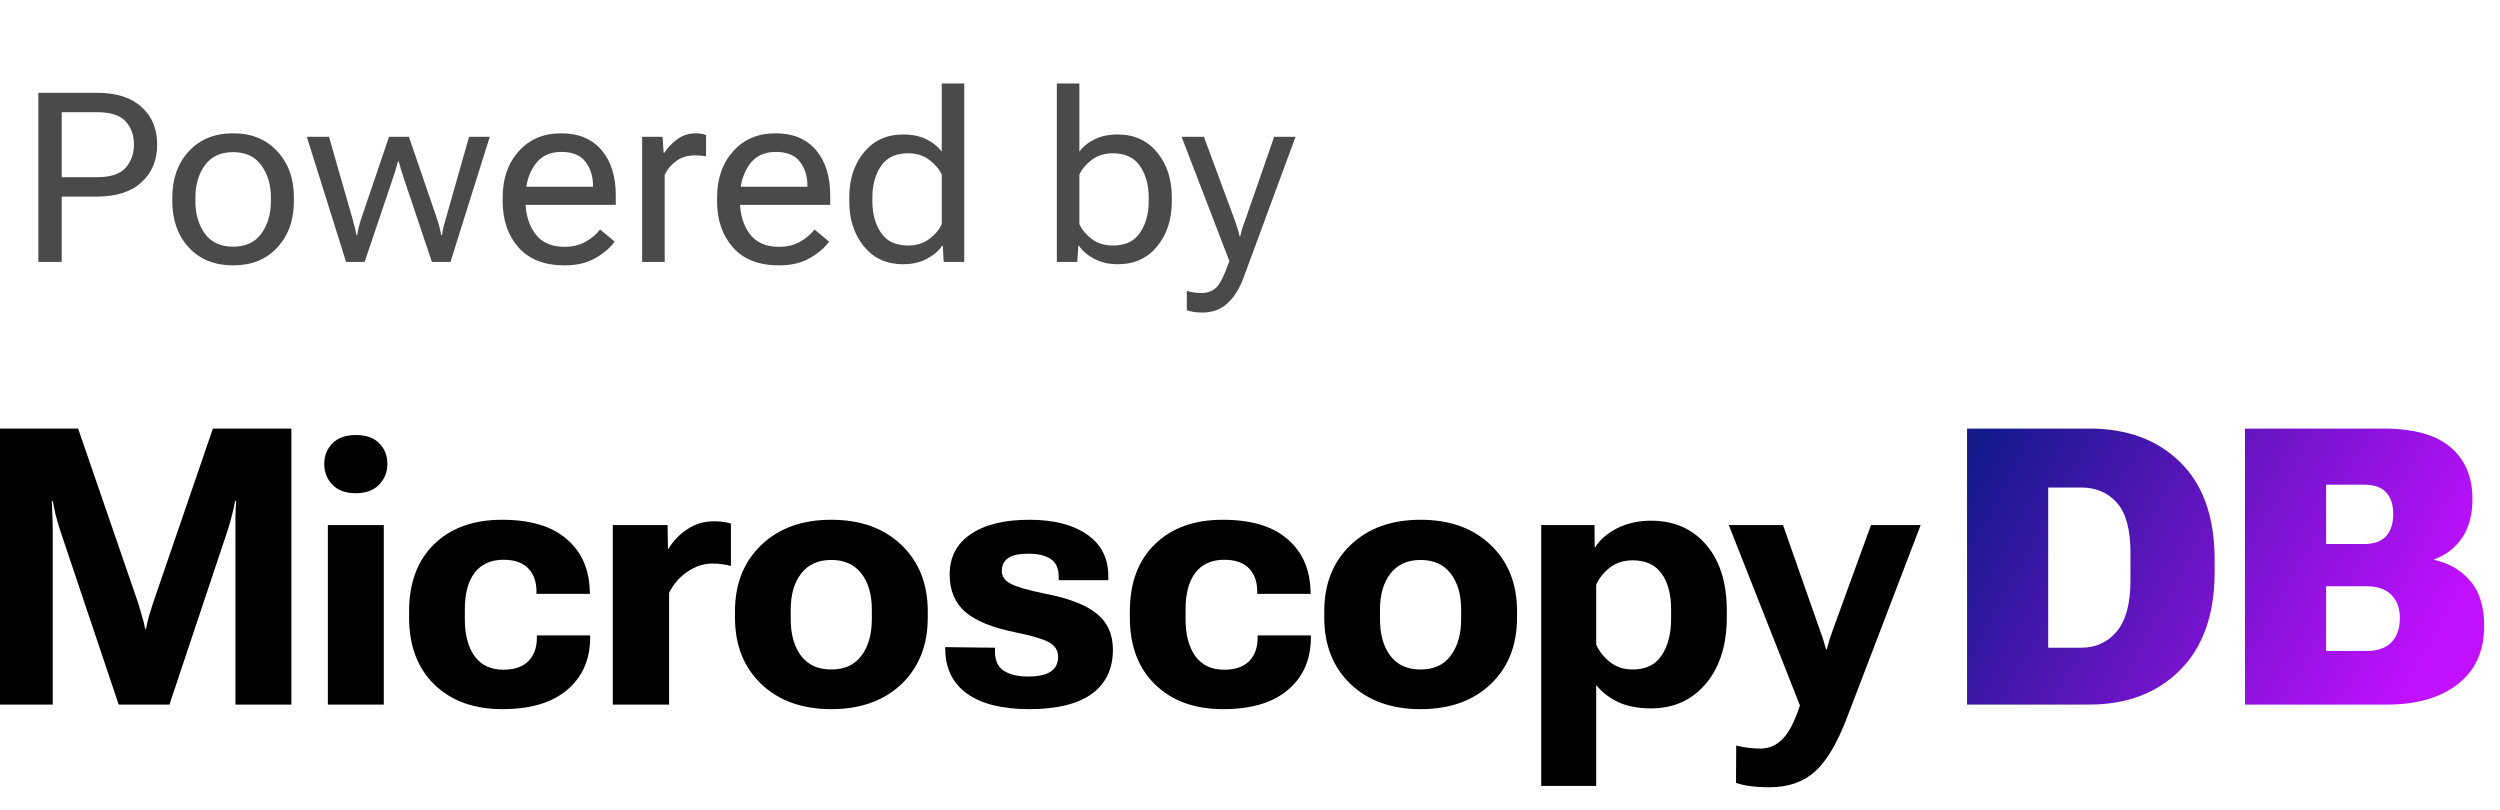 <svg width="105" height="34" viewBox="0 0 105 34" fill="none" xmlns="http://www.w3.org/2000/svg">
<g clip-path="url(#clip0_1686_14232)">
<path d="M0 29.592H2.214V22.244C2.214 22.069 2.209 21.856 2.198 21.607C2.193 21.357 2.185 21.172 2.174 21.049H2.222C2.238 21.172 2.275 21.357 2.333 21.607C2.397 21.851 2.458 22.063 2.516 22.244L4.985 29.592H7.118L9.571 22.244C9.629 22.063 9.685 21.867 9.738 21.654C9.796 21.437 9.841 21.235 9.873 21.049H9.921C9.905 21.23 9.894 21.432 9.889 21.654C9.889 21.872 9.889 22.069 9.889 22.244V29.592H12.238V18H8.942L6.426 25.333C6.367 25.513 6.312 25.691 6.258 25.866C6.211 26.041 6.168 26.225 6.131 26.416H6.099C6.062 26.225 6.017 26.044 5.964 25.874C5.916 25.699 5.863 25.519 5.805 25.333L3.281 18H0V29.592Z" fill="black"/>
<path d="M13.77 29.593H16.119V22.053H13.77V29.593ZM13.619 19.489C13.619 19.829 13.733 20.118 13.961 20.357C14.19 20.596 14.516 20.715 14.941 20.715C15.365 20.715 15.692 20.596 15.92 20.357C16.154 20.118 16.27 19.826 16.27 19.481C16.27 19.136 16.156 18.849 15.928 18.621C15.705 18.387 15.379 18.271 14.949 18.271C14.524 18.271 14.195 18.387 13.961 18.621C13.733 18.855 13.619 19.144 13.619 19.489Z" fill="black"/>
<path d="M17.182 25.938C17.182 27.122 17.535 28.058 18.241 28.748C18.952 29.439 19.905 29.784 21.099 29.784C22.272 29.784 23.175 29.518 23.806 28.987C24.443 28.457 24.77 27.74 24.786 26.838V26.686H22.548V26.798C22.548 27.196 22.432 27.517 22.198 27.761C21.965 28.005 21.612 28.128 21.139 28.128C20.608 28.128 20.205 27.936 19.929 27.554C19.658 27.172 19.523 26.657 19.523 26.01V25.596C19.523 24.927 19.661 24.412 19.937 24.051C20.218 23.69 20.622 23.51 21.147 23.51C21.604 23.51 21.949 23.629 22.182 23.868C22.416 24.107 22.532 24.431 22.532 24.839V24.943H24.778L24.77 24.784C24.738 23.871 24.409 23.151 23.782 22.626C23.162 22.095 22.262 21.83 21.083 21.83C19.889 21.83 18.939 22.172 18.233 22.857C17.532 23.541 17.182 24.481 17.182 25.675V25.938Z" fill="black"/>
<path d="M25.737 29.592H28.102V24.895C28.288 24.529 28.545 24.234 28.874 24.011C29.209 23.783 29.556 23.669 29.917 23.669C30.076 23.669 30.223 23.679 30.355 23.701C30.488 23.717 30.602 23.741 30.698 23.772V21.989C30.644 21.968 30.549 21.946 30.411 21.925C30.278 21.904 30.143 21.893 30.005 21.893C29.575 21.893 29.195 22.005 28.866 22.228C28.537 22.445 28.272 22.721 28.07 23.056H28.054L28.038 22.052H25.737V29.592Z" fill="black"/>
<path d="M30.869 25.938C30.869 27.095 31.238 28.027 31.976 28.733C32.714 29.433 33.693 29.784 34.914 29.784C36.14 29.784 37.122 29.433 37.86 28.733C38.597 28.027 38.966 27.095 38.966 25.938V25.675C38.966 24.523 38.597 23.595 37.86 22.889C37.122 22.183 36.14 21.83 34.914 21.83C33.693 21.83 32.714 22.183 31.976 22.889C31.238 23.595 30.869 24.523 30.869 25.675V25.938ZM33.21 25.604C33.21 24.972 33.356 24.468 33.648 24.091C33.94 23.709 34.362 23.518 34.914 23.518C35.466 23.518 35.888 23.709 36.18 24.091C36.472 24.468 36.617 24.972 36.617 25.604V26.002C36.617 26.639 36.472 27.151 36.18 27.538C35.893 27.926 35.471 28.119 34.914 28.119C34.356 28.119 33.932 27.926 33.64 27.538C33.353 27.151 33.21 26.641 33.21 26.01V25.604Z" fill="black"/>
<path d="M39.695 27.18L39.703 27.323C39.719 28.109 40.03 28.717 40.635 29.147C41.24 29.571 42.105 29.784 43.23 29.784C44.382 29.784 45.255 29.571 45.85 29.147C46.444 28.717 46.742 28.096 46.742 27.284C46.742 26.636 46.511 26.129 46.049 25.763C45.592 25.397 44.873 25.121 43.891 24.935C43.175 24.786 42.692 24.646 42.442 24.513C42.198 24.38 42.076 24.205 42.076 23.987C42.076 23.743 42.166 23.56 42.347 23.438C42.527 23.316 42.806 23.255 43.182 23.255C43.597 23.255 43.912 23.329 44.13 23.478C44.353 23.626 44.464 23.873 44.464 24.218V24.369H46.55V24.226C46.556 23.457 46.258 22.865 45.659 22.451C45.064 22.037 44.255 21.83 43.23 21.83C42.185 21.83 41.365 22.031 40.77 22.435C40.181 22.833 39.886 23.398 39.886 24.131C39.886 24.794 40.104 25.317 40.539 25.699C40.98 26.076 41.672 26.36 42.617 26.551C43.339 26.7 43.822 26.843 44.066 26.981C44.316 27.119 44.441 27.321 44.441 27.586C44.441 27.862 44.337 28.069 44.13 28.207C43.923 28.345 43.607 28.414 43.182 28.414C42.758 28.414 42.418 28.334 42.163 28.175C41.914 28.016 41.789 27.743 41.789 27.355V27.204L39.695 27.18Z" fill="black"/>
<path d="M47.454 25.938C47.454 27.122 47.807 28.058 48.513 28.748C49.224 29.439 50.176 29.784 51.371 29.784C52.544 29.784 53.446 29.518 54.078 28.987C54.715 28.457 55.041 27.74 55.057 26.838V26.686H52.82V26.798C52.82 27.196 52.703 27.517 52.47 27.761C52.236 28.005 51.883 28.128 51.411 28.128C50.88 28.128 50.476 27.936 50.2 27.554C49.93 27.172 49.794 26.657 49.794 26.01V25.596C49.794 24.927 49.932 24.412 50.208 24.051C50.49 23.69 50.893 23.51 51.419 23.51C51.875 23.51 52.22 23.629 52.454 23.868C52.687 24.107 52.804 24.431 52.804 24.839V24.943H55.049L55.041 24.784C55.009 23.871 54.68 23.151 54.054 22.626C53.433 22.095 52.533 21.83 51.355 21.83C50.161 21.83 49.211 22.172 48.505 22.857C47.804 23.541 47.454 24.481 47.454 25.675V25.938Z" fill="black"/>
<path d="M55.619 25.938C55.619 27.095 55.988 28.027 56.726 28.733C57.464 29.433 58.443 29.784 59.664 29.784C60.89 29.784 61.872 29.433 62.609 28.733C63.348 28.027 63.716 27.095 63.716 25.938V25.675C63.716 24.523 63.348 23.595 62.609 22.889C61.872 22.183 60.89 21.83 59.664 21.83C58.443 21.83 57.464 22.183 56.726 22.889C55.988 23.595 55.619 24.523 55.619 25.675V25.938ZM57.96 25.604C57.96 24.972 58.106 24.468 58.398 24.091C58.69 23.709 59.112 23.518 59.664 23.518C60.216 23.518 60.638 23.709 60.93 24.091C61.221 24.468 61.368 24.972 61.368 25.604V26.002C61.368 26.639 61.221 27.151 60.93 27.538C60.643 27.926 60.221 28.119 59.664 28.119C59.106 28.119 58.682 27.926 58.39 27.538C58.103 27.151 57.96 26.641 57.96 26.01V25.604Z" fill="black"/>
<path d="M64.731 33.008H67.04V28.772C67.279 29.07 67.587 29.308 67.964 29.489C68.341 29.664 68.8 29.752 69.341 29.752C70.297 29.752 71.067 29.404 71.651 28.709C72.234 28.013 72.526 27.082 72.526 25.914V25.659C72.526 24.476 72.237 23.549 71.659 22.881C71.08 22.207 70.31 21.869 69.35 21.869C68.813 21.869 68.336 21.976 67.916 22.188C67.502 22.4 67.197 22.666 67.001 22.984H66.977L66.969 22.053H64.731V33.008ZM67.04 27.069V24.561C67.157 24.29 67.346 24.051 67.606 23.844C67.871 23.637 68.195 23.534 68.577 23.534C69.118 23.534 69.522 23.719 69.787 24.091C70.052 24.457 70.186 24.959 70.186 25.596V25.994C70.186 26.62 70.052 27.132 69.787 27.53C69.527 27.923 69.121 28.119 68.569 28.119C68.198 28.119 67.879 28.013 67.614 27.801C67.349 27.589 67.157 27.345 67.04 27.069Z" fill="black"/>
<path d="M72.913 32.881C73.099 32.944 73.297 32.989 73.51 33.016C73.723 33.048 73.993 33.064 74.322 33.064C75.108 33.064 75.745 32.843 76.233 32.403C76.722 31.962 77.173 31.198 77.586 30.11L80.668 22.053H78.582L76.982 26.448C76.923 26.617 76.873 26.766 76.83 26.893C76.793 27.015 76.758 27.143 76.726 27.276H76.695C76.658 27.143 76.62 27.015 76.584 26.893C76.546 26.766 76.496 26.62 76.432 26.456L74.887 22.053H72.61L75.588 29.608H75.604C75.386 30.282 75.145 30.755 74.879 31.026C74.619 31.302 74.304 31.44 73.932 31.44C73.773 31.44 73.606 31.429 73.43 31.408C73.255 31.387 73.085 31.355 72.921 31.312L72.913 32.881Z" fill="black"/>
<path d="M82.616 29.592H87.752C89.328 29.592 90.6 29.109 91.565 28.143C92.531 27.172 93.015 25.8 93.015 24.027V23.502C93.015 21.724 92.534 20.362 91.573 19.417C90.618 18.472 89.344 18 87.752 18H82.616V29.592ZM86.024 27.204V20.476H87.41C88.031 20.476 88.529 20.688 88.906 21.113C89.288 21.532 89.479 22.233 89.479 23.215V24.377C89.479 25.354 89.286 26.071 88.898 26.527C88.516 26.978 88.02 27.204 87.41 27.204H86.024Z" fill="url(#paint0_linear_1686_14232)"/>
<path d="M94.289 29.592H100.26C101.502 29.592 102.492 29.306 103.23 28.733C103.968 28.154 104.336 27.342 104.336 26.296C104.336 25.479 104.14 24.845 103.747 24.393C103.355 23.942 102.853 23.65 102.243 23.517V23.486C102.726 23.316 103.113 23.019 103.405 22.594C103.697 22.164 103.843 21.62 103.843 20.962C103.843 20.033 103.538 19.308 102.927 18.788C102.317 18.263 101.375 18 100.101 18H94.289V29.592ZM97.697 27.339V24.624H99.416C99.857 24.624 100.196 24.744 100.435 24.983C100.674 25.221 100.794 25.548 100.794 25.962C100.794 26.397 100.674 26.737 100.435 26.981C100.196 27.22 99.857 27.339 99.416 27.339H97.697ZM97.697 22.849V20.357H99.289C99.708 20.357 100.016 20.463 100.213 20.675C100.414 20.882 100.515 21.187 100.515 21.591C100.515 21.989 100.414 22.299 100.213 22.522C100.016 22.74 99.708 22.849 99.289 22.849H97.697Z" fill="url(#paint1_linear_1686_14232)"/>
</g>
<path d="M1.611 11H2.592V8.258H4.065C4.881 8.258 5.508 8.058 5.943 7.658C6.382 7.255 6.602 6.725 6.602 6.068C6.602 5.411 6.382 4.885 5.943 4.492C5.508 4.095 4.881 3.897 4.065 3.897H1.611V11ZM2.592 7.443V4.711H4.065C4.644 4.711 5.049 4.841 5.28 5.102C5.511 5.362 5.626 5.684 5.626 6.068C5.626 6.451 5.511 6.777 5.28 7.043C5.049 7.31 4.644 7.443 4.065 7.443H2.592ZM7.236 8.448C7.236 9.242 7.467 9.891 7.929 10.395C8.394 10.896 9.015 11.146 9.793 11.146C10.567 11.146 11.185 10.896 11.646 10.395C12.112 9.891 12.344 9.242 12.344 8.448V8.292C12.344 7.502 12.112 6.856 11.646 6.356C11.185 5.851 10.565 5.599 9.788 5.599C9.014 5.599 8.394 5.851 7.929 6.356C7.467 6.856 7.236 7.502 7.236 8.292V8.448ZM8.207 8.292C8.207 7.762 8.339 7.313 8.602 6.946C8.869 6.575 9.266 6.39 9.793 6.39C10.316 6.39 10.711 6.575 10.978 6.946C11.245 7.313 11.378 7.762 11.378 8.292V8.448C11.378 8.985 11.245 9.439 10.978 9.81C10.711 10.177 10.316 10.361 9.793 10.361C9.266 10.361 8.869 10.177 8.602 9.81C8.339 9.439 8.207 8.987 8.207 8.453V8.292ZM12.886 5.746L14.535 11H15.315L16.476 7.561C16.522 7.43 16.564 7.3 16.603 7.17C16.642 7.04 16.68 6.91 16.715 6.78H16.745C16.78 6.91 16.818 7.04 16.857 7.17C16.896 7.3 16.938 7.43 16.984 7.561L18.14 11H18.921L20.57 5.746H19.701L18.735 9.146C18.696 9.276 18.662 9.398 18.633 9.512C18.604 9.626 18.579 9.748 18.56 9.878H18.53C18.508 9.748 18.482 9.626 18.452 9.512C18.423 9.398 18.386 9.276 18.34 9.146L17.174 5.746H16.34L15.184 9.146C15.141 9.276 15.105 9.398 15.076 9.512C15.047 9.626 15.021 9.748 14.998 9.878H14.969C14.949 9.748 14.923 9.626 14.891 9.512C14.862 9.398 14.829 9.276 14.793 9.146L13.818 5.746H12.886ZM21.111 8.448C21.111 9.242 21.334 9.891 21.779 10.395C22.228 10.896 22.872 11.146 23.712 11.146C24.225 11.146 24.661 11.042 25.019 10.834C25.38 10.623 25.645 10.393 25.814 10.146L25.204 9.639C25.052 9.837 24.85 10.008 24.599 10.151C24.352 10.294 24.056 10.366 23.712 10.366C23.152 10.366 22.739 10.18 22.472 9.81C22.206 9.439 22.072 8.985 22.072 8.448V8.292C22.072 7.756 22.199 7.304 22.453 6.936C22.706 6.565 23.081 6.38 23.575 6.38C24.043 6.38 24.381 6.518 24.59 6.795C24.801 7.068 24.907 7.408 24.907 7.814V7.843H21.697V8.605H25.863V8.205C25.863 7.408 25.665 6.775 25.268 6.307C24.871 5.835 24.302 5.599 23.56 5.599C22.825 5.599 22.233 5.851 21.784 6.356C21.336 6.856 21.111 7.502 21.111 8.292V8.448ZM26.97 11H27.917V7.346C28.024 7.112 28.187 6.917 28.405 6.76C28.623 6.604 28.886 6.526 29.195 6.526C29.286 6.526 29.369 6.53 29.444 6.536C29.519 6.543 29.589 6.552 29.654 6.565V5.672C29.621 5.656 29.564 5.64 29.483 5.624C29.402 5.607 29.324 5.599 29.249 5.599C28.936 5.599 28.668 5.682 28.444 5.848C28.219 6.014 28.037 6.206 27.897 6.424H27.873L27.829 5.746H26.97V11ZM30.117 8.448C30.117 9.242 30.34 9.891 30.785 10.395C31.234 10.896 31.878 11.146 32.718 11.146C33.231 11.146 33.667 11.042 34.025 10.834C34.386 10.623 34.651 10.393 34.82 10.146L34.21 9.639C34.057 9.837 33.856 10.008 33.605 10.151C33.358 10.294 33.062 10.366 32.718 10.366C32.158 10.366 31.745 10.18 31.478 9.81C31.212 9.439 31.078 8.985 31.078 8.448V8.292C31.078 7.756 31.205 7.304 31.459 6.936C31.712 6.565 32.087 6.38 32.581 6.38C33.049 6.38 33.388 6.518 33.596 6.795C33.807 7.068 33.913 7.408 33.913 7.814V7.843H30.703V8.605H34.869V8.205C34.869 7.408 34.671 6.775 34.274 6.307C33.877 5.835 33.308 5.599 32.566 5.599C31.831 5.599 31.239 5.851 30.79 6.356C30.342 6.856 30.117 7.502 30.117 8.292V8.448ZM35.669 8.448C35.669 9.216 35.874 9.85 36.284 10.351C36.697 10.849 37.245 11.098 37.928 11.098C38.312 11.098 38.647 11.021 38.933 10.868C39.219 10.715 39.432 10.532 39.572 10.317H39.596L39.635 11H40.499V3.506H39.553V6.37C39.39 6.152 39.174 5.978 38.904 5.848C38.637 5.715 38.312 5.648 37.928 5.648C37.245 5.648 36.697 5.899 36.284 6.399C35.874 6.897 35.669 7.528 35.669 8.292V8.448ZM36.64 8.453V8.292C36.64 7.772 36.76 7.333 37.001 6.975C37.242 6.617 37.622 6.438 38.143 6.438C38.487 6.438 38.782 6.53 39.026 6.712C39.27 6.894 39.445 7.1 39.553 7.331V9.414C39.445 9.649 39.27 9.857 39.026 10.039C38.782 10.221 38.487 10.312 38.143 10.312C37.622 10.312 37.242 10.133 37.001 9.775C36.76 9.418 36.64 8.977 36.64 8.453ZM44.387 11H45.246L45.29 10.317H45.314C45.454 10.532 45.667 10.715 45.953 10.868C46.239 11.021 46.573 11.098 46.953 11.098C47.64 11.098 48.188 10.849 48.598 10.351C49.011 9.85 49.217 9.216 49.217 8.448V8.292C49.217 7.528 49.011 6.897 48.598 6.399C48.188 5.899 47.64 5.648 46.953 5.648C46.573 5.648 46.248 5.715 45.978 5.848C45.708 5.978 45.493 6.152 45.334 6.37V3.506H44.387V11ZM45.334 9.414V7.331C45.441 7.1 45.615 6.894 45.856 6.712C46.1 6.53 46.396 6.438 46.744 6.438C47.261 6.438 47.64 6.617 47.88 6.975C48.124 7.333 48.246 7.772 48.246 8.292V8.448C48.246 8.975 48.124 9.418 47.88 9.775C47.64 10.133 47.261 10.312 46.744 10.312C46.396 10.312 46.1 10.221 45.856 10.039C45.615 9.857 45.441 9.649 45.334 9.414ZM49.846 13.03C49.941 13.062 50.04 13.086 50.144 13.103C50.251 13.119 50.373 13.127 50.51 13.127C50.92 13.127 51.265 13 51.544 12.747C51.827 12.493 52.053 12.138 52.222 11.683L54.413 5.746H53.515L52.325 9.171C52.276 9.304 52.23 9.432 52.188 9.556C52.149 9.68 52.117 9.801 52.091 9.922H52.061C52.039 9.801 52.006 9.68 51.964 9.556C51.925 9.432 51.881 9.304 51.832 9.171L50.564 5.746H49.627L51.632 10.961V10.966C51.417 11.581 51.227 11.958 51.061 12.098C50.899 12.238 50.697 12.307 50.456 12.307C50.355 12.307 50.25 12.299 50.139 12.283C50.032 12.267 49.934 12.246 49.846 12.22V13.03Z" fill="#4A4A4A"/>
<defs>
<linearGradient id="paint0_linear_1686_14232" x1="83.34" y1="18.546" x2="101.559" y2="28.41" gradientUnits="userSpaceOnUse">
<stop stop-color="#14198C"/>
<stop offset="1" stop-color="#C110FF"/>
</linearGradient>
<linearGradient id="paint1_linear_1686_14232" x1="83.34" y1="18.546" x2="101.56" y2="28.41" gradientUnits="userSpaceOnUse">
<stop stop-color="#14198C"/>
<stop offset="1" stop-color="#C110FF"/>
</linearGradient>
<clipPath id="clip0_1686_14232">
<rect width="104.781" height="15.657" fill="white" transform="translate(0 18)"/>
</clipPath>
</defs>
</svg>
